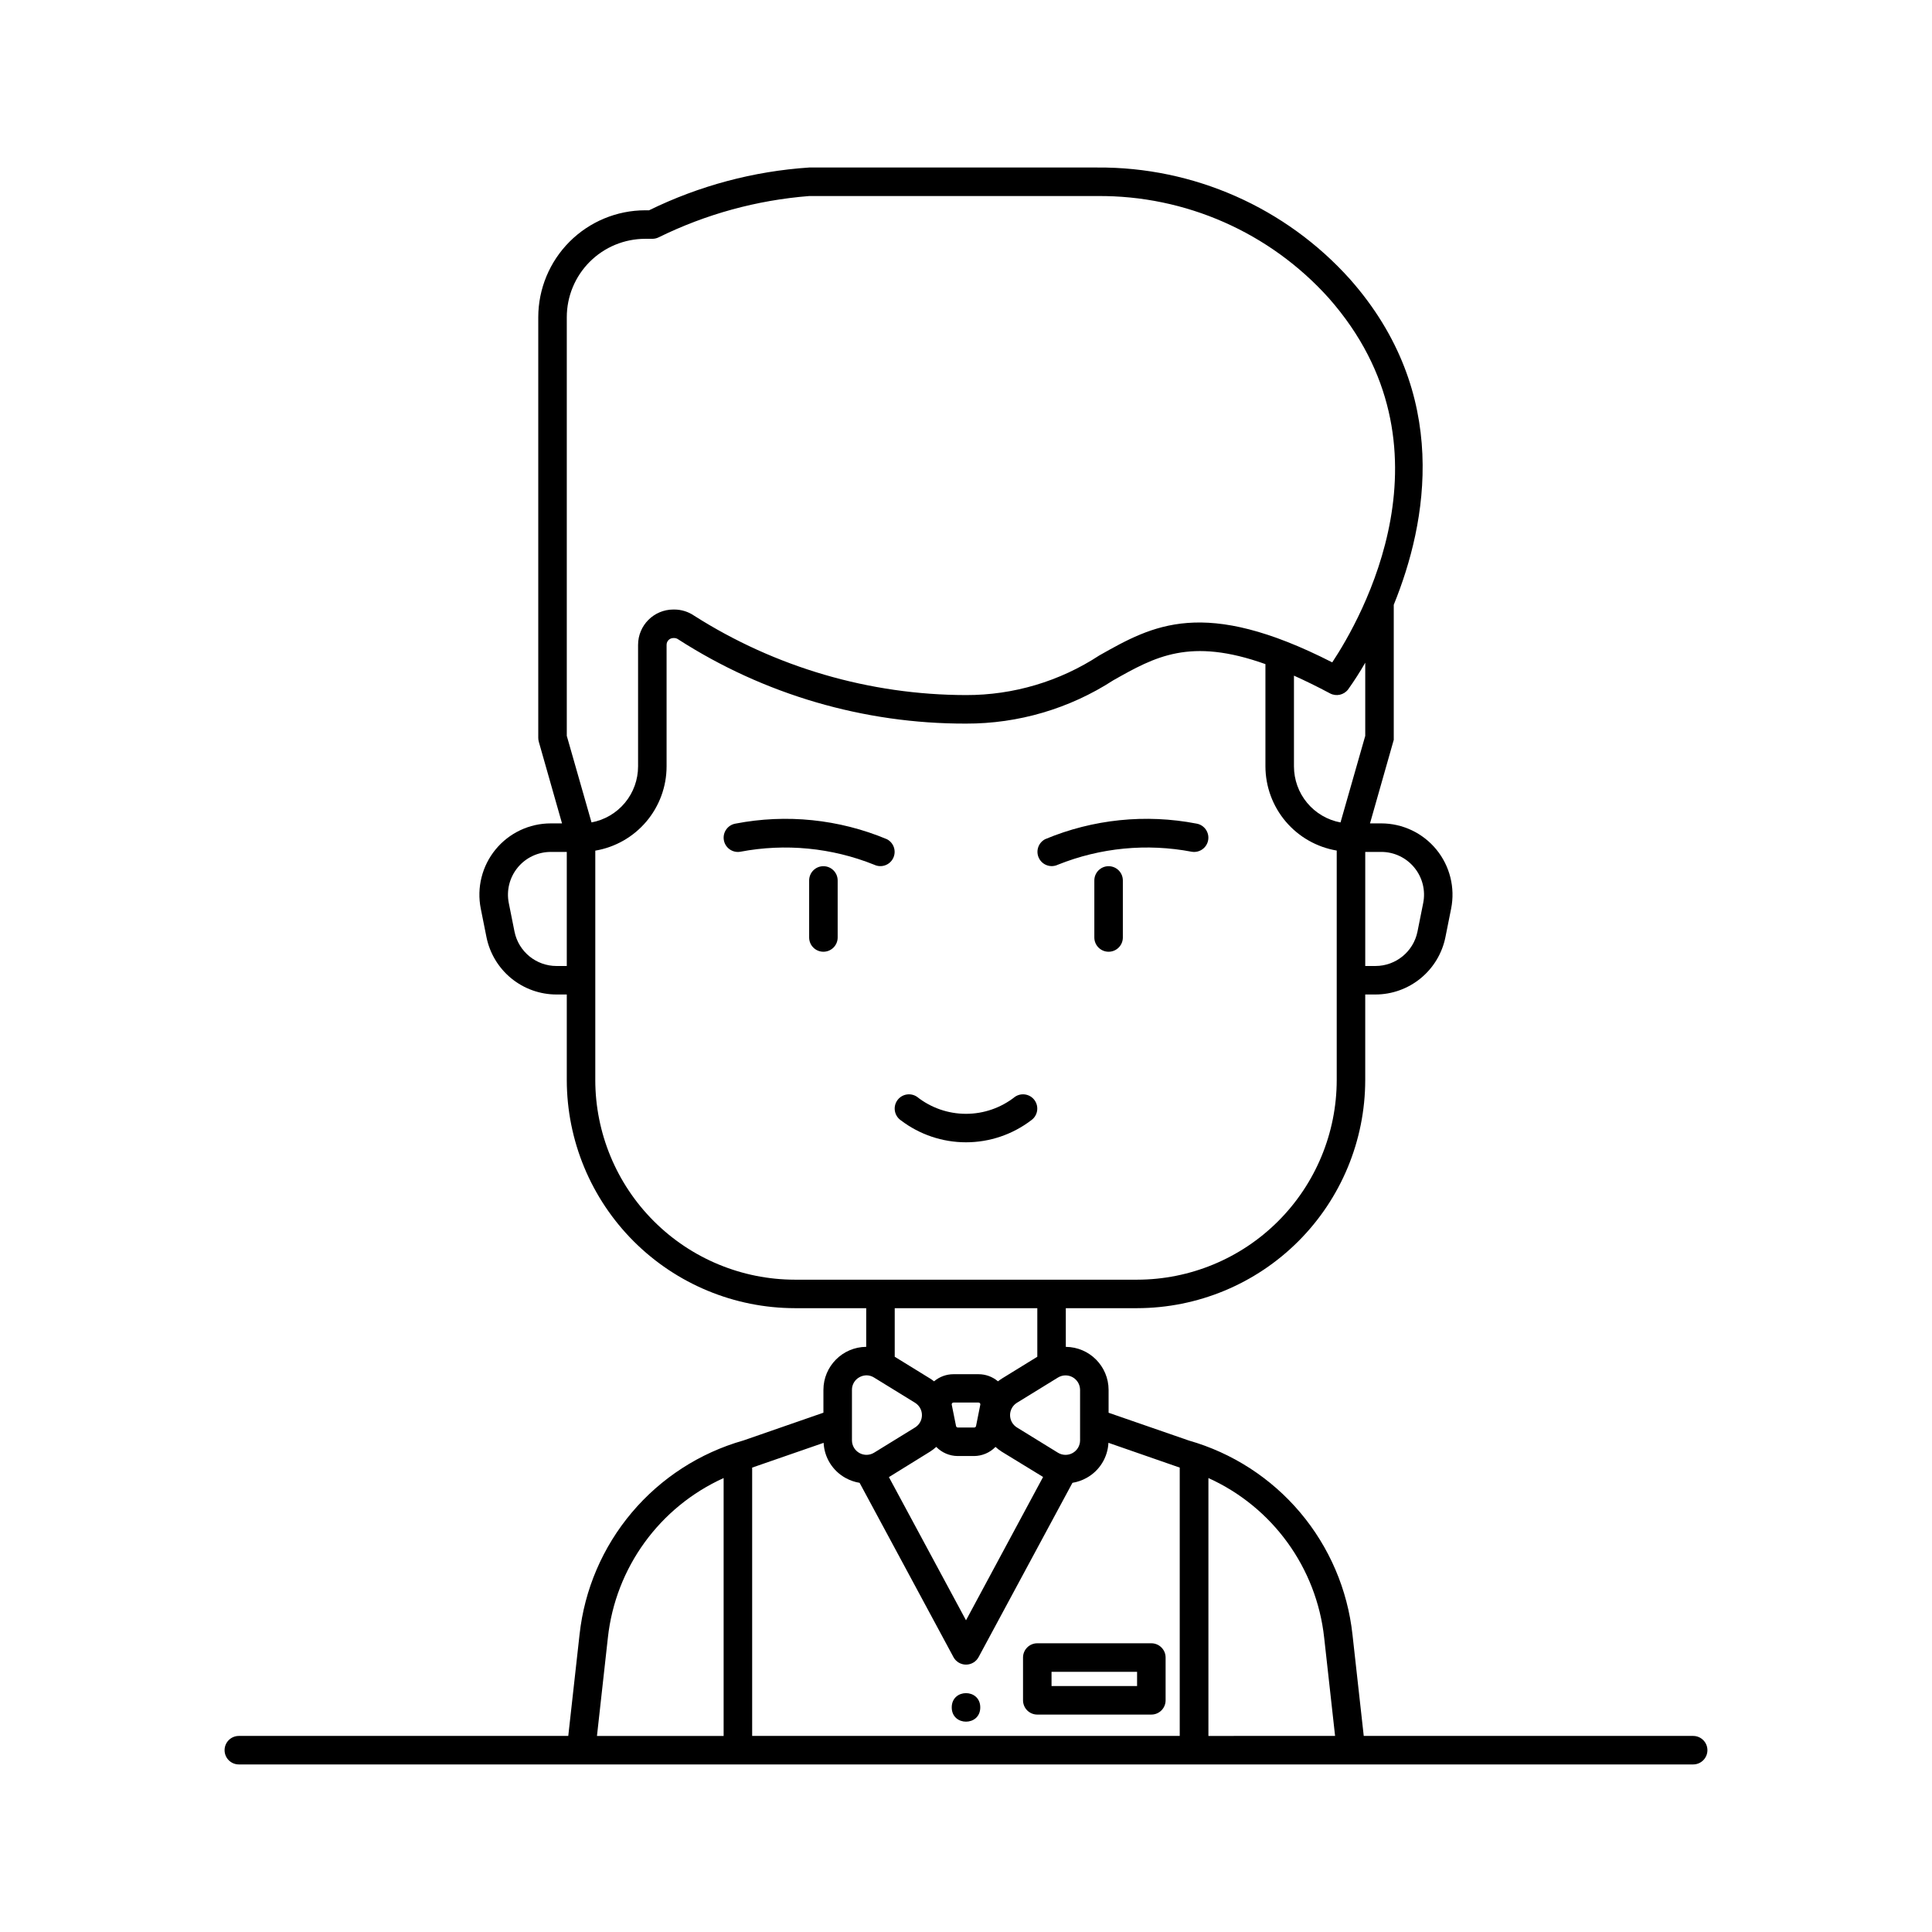 <?xml version="1.0" encoding="UTF-8"?>
<!-- Uploaded to: SVG Find, www.svgrepo.com, Generator: SVG Find Mixer Tools -->
<svg fill="#000000" width="800px" height="800px" version="1.1" viewBox="144 144 512 512" xmlns="http://www.w3.org/2000/svg">
 <g>
  <path d="m592.71 604.04h-87.305l-2.984-26.859c-1.297-11.914-6.117-23.172-13.844-32.336-7.727-9.16-18.012-15.809-29.535-19.094l-21.254-7.359v-6.047c-0.004-6.269-5.066-11.367-11.336-11.41v-10.254h18.895-0.004c16.031-0.02 31.398-6.394 42.73-17.727 11.336-11.336 17.711-26.703 17.727-42.73v-22.672h2.723c4.363-0.008 8.594-1.523 11.969-4.293 3.379-2.769 5.695-6.617 6.559-10.895l1.512-7.559c1.109-5.551-0.328-11.305-3.918-15.684-3.59-4.375-8.949-6.914-14.609-6.914h-2.973l6.297-22.141v-35.797c8.867-21.789 15.223-55.922-11.594-86.277-17.051-19.004-41.438-29.781-66.969-29.598h-76.359c-14.746 0.98-29.16 4.832-42.434 11.336h-1.02c-7.512 0.008-14.715 2.996-20.031 8.309-5.312 5.312-8.301 12.516-8.309 20.031v111.47c0 0.352 0.051 0.699 0.145 1.039l6.152 21.629h-3.004c-5.66 0-11.02 2.539-14.609 6.914-3.59 4.379-5.027 10.133-3.918 15.684l1.512 7.559c0.867 4.281 3.188 8.137 6.57 10.906 3.383 2.766 7.617 4.281 11.988 4.281h2.723v22.672c0.02 16.027 6.394 31.395 17.727 42.73 11.336 11.332 26.703 17.707 42.73 17.727h18.895v10.246h-0.004c-6.266 0.047-11.328 5.137-11.336 11.406v6.047l-21.254 7.375v-0.004c-11.523 3.285-21.809 9.934-29.535 19.094-7.727 9.164-12.547 20.422-13.84 32.336l-2.988 26.859h-87.301c-2.09 0-3.781 1.691-3.781 3.777 0 2.086 1.691 3.777 3.781 3.777h385.41c2.086 0 3.777-1.691 3.777-3.777 0-2.086-1.691-3.777-3.777-3.777zm-162.48-91.707v13.375c0 1.395-0.754 2.676-1.973 3.356-1.215 0.68-2.703 0.648-3.891-0.078l-10.863-6.691c-1.137-0.699-1.828-1.938-1.828-3.273 0-1.336 0.691-2.574 1.828-3.273l10.871-6.688c1.188-0.727 2.672-0.758 3.887-0.078 1.215 0.68 1.965 1.961 1.969 3.352zm-39.77 16.375c0.59-0.371 1.145-0.793 1.656-1.262 1.492 1.531 3.531 2.402 5.668 2.418h4.363c2.137-0.016 4.18-0.887 5.668-2.418 0.516 0.469 1.07 0.891 1.656 1.262l10.934 6.688h0.031l-20.434 38-20.441-37.961h0.031zm5.762-12.449v-0.004c-0.027-0.137 0.008-0.285 0.098-0.395 0.094-0.109 0.227-0.172 0.371-0.172h6.637c0.141 0 0.277 0.062 0.367 0.172s0.125 0.258 0.098 0.395l-1.133 5.668c-0.047 0.223-0.242 0.379-0.465 0.379h-4.367c-0.223 0-0.418-0.156-0.465-0.379zm122.59-142.34c2.156 2.621 3.019 6.078 2.348 9.406l-1.512 7.559c-1.07 5.293-5.719 9.102-11.121 9.113h-2.723v-30.23h4.234c3.398-0.008 6.621 1.52 8.773 4.152zm-13.008-34.91-6.555 22.949c-3.469-0.648-6.598-2.488-8.852-5.203-2.254-2.715-3.484-6.133-3.484-9.66v-24.043c2.973 1.336 6.141 2.883 9.559 4.703 1.645 0.879 3.68 0.426 4.801-1.062 1.629-2.281 3.141-4.641 4.531-7.074zm-211.6-110.94c0-5.512 2.188-10.797 6.086-14.695 3.898-3.898 9.184-6.086 14.695-6.086h1.891c0.586 0 1.164-0.137 1.688-0.398 12.48-6.137 26.012-9.848 39.875-10.938h76.359c23.363-0.195 45.684 9.641 61.309 27.008 34.82 39.418 8.527 85.148 0.949 96.574-34.141-17.406-47.547-9.844-61.715-1.844-10.5 6.883-22.785 10.539-35.336 10.512-25.531-0.039-50.527-7.34-72.066-21.047-1.551-1.059-3.387-1.625-5.262-1.625h-0.23c-5.16 0.004-9.348 4.188-9.352 9.352v32.211c0 3.527-1.23 6.941-3.484 9.656-2.254 2.711-5.383 4.551-8.852 5.199l-6.555-22.941zm-2.723 171.93c-5.406-0.004-10.062-3.816-11.133-9.113l-1.512-7.559c-0.668-3.332 0.199-6.789 2.356-9.418 2.156-2.625 5.379-4.144 8.777-4.141h4.234v30.23zm10.277 30.227v-60.797c5.281-0.891 10.074-3.625 13.531-7.711 3.457-4.086 5.359-9.266 5.363-14.621v-32.211c0-0.992 0.805-1.797 1.793-1.797h0.23c0.363 0.004 0.723 0.113 1.023 0.324 22.75 14.648 49.246 22.41 76.305 22.348 13.852 0.039 27.418-3.953 39.043-11.484 11.059-6.246 20.273-11.426 40.305-4.281v27.078c0.008 5.352 1.906 10.531 5.363 14.621 3.457 4.086 8.25 6.816 13.531 7.711v60.82c-0.016 14.027-5.594 27.473-15.512 37.391-9.918 9.918-23.363 15.496-37.391 15.512h-90.684c-14.027-0.016-27.473-5.594-37.391-15.512-9.918-9.918-15.496-23.363-15.512-37.391zm117.14 60.457v12.871l-9.352 5.758c-0.371 0.23-0.727 0.484-1.07 0.754-1.441-1.219-3.266-1.887-5.152-1.887h-6.637c-1.887 0-3.711 0.668-5.152 1.887-0.34-0.27-0.699-0.523-1.07-0.754l-9.352-5.758v-12.871zm-49.121 21.652c-0.016-1.398 0.746-2.688 1.973-3.356 0.578-0.324 1.227-0.496 1.887-0.504 0.707 0.004 1.395 0.207 1.992 0.586l10.871 6.688h-0.004c1.137 0.699 1.828 1.938 1.828 3.273 0 1.336-0.691 2.574-1.828 3.273l-10.863 6.691c-1.184 0.723-2.672 0.754-3.887 0.074-1.211-0.68-1.965-1.961-1.969-3.352zm2.027 24.629 24.875 46.191v0.004c0.66 1.219 1.938 1.98 3.328 1.98 1.387 0 2.664-0.762 3.324-1.98l24.875-46.191v-0.004c1.312-0.215 2.578-0.656 3.742-1.305 3.414-1.883 5.609-5.402 5.797-9.301l18.895 6.57v71.113h-113.31v-71.113l18.938-6.562c0.188 3.894 2.383 7.418 5.801 9.301 1.16 0.645 2.426 1.086 3.738 1.297zm-66.711 41.047c2.016-18.539 13.684-34.629 30.676-42.312v68.344h-33.566zm159.15 26.031v-68.344c16.992 7.684 28.66 23.773 30.676 42.312l2.891 26.031z"/>
  <path d="m379.02 366.39c-12.668-5.297-26.617-6.731-40.098-4.125-2.059 0.348-3.445 2.301-3.098 4.359 0.348 2.059 2.297 3.445 4.356 3.098 11.918-2.269 24.23-1.078 35.488 3.438 1.863 0.895 4.098 0.129 5.019-1.719 0.922-1.852 0.188-4.094-1.648-5.043z"/>
  <path d="m362.21 373.55c-2.086 0-3.777 1.695-3.777 3.781v15.113c0 2.086 1.691 3.777 3.777 3.777 2.09 0 3.781-1.691 3.781-3.777v-15.113c0-1.004-0.398-1.965-1.109-2.672-0.707-0.711-1.668-1.109-2.672-1.109z"/>
  <path d="m459.82 369.72c2.062 0.348 4.012-1.039 4.359-3.098s-1.039-4.012-3.098-4.359c-13.48-2.606-27.43-1.168-40.098 4.125-1.836 0.949-2.57 3.195-1.648 5.043 0.922 1.852 3.156 2.617 5.019 1.723 11.25-4.512 23.559-5.703 35.465-3.434z"/>
  <path d="m437.79 373.55c-2.086 0-3.781 1.695-3.781 3.781v15.113c0 2.086 1.695 3.777 3.781 3.777 2.086 0 3.777-1.691 3.777-3.777v-15.113c0-1.004-0.398-1.965-1.105-2.672-0.711-0.711-1.672-1.109-2.672-1.109z"/>
  <path d="m412.97 434.67c-3.695 2.918-8.266 4.504-12.973 4.504s-9.277-1.586-12.973-4.504c-1.723-1.18-4.074-0.746-5.258 0.973-1.184 1.723-0.746 4.074 0.973 5.258 4.961 3.777 11.023 5.82 17.258 5.82 6.231 0 12.293-2.043 17.254-5.82 1.719-1.184 2.156-3.535 0.973-5.258-1.184-1.719-3.535-2.152-5.254-0.973z"/>
  <path d="m403.78 596.48c0 5.039-7.559 5.039-7.559 0s7.559-5.039 7.559 0"/>
  <path d="m418.89 598.38h30.23c2.086 0 3.777-1.691 3.777-3.781v-11.336c0-2.086-1.691-3.777-3.777-3.777h-30.23c-2.086 0-3.777 1.691-3.777 3.777v11.336c0 1.004 0.398 1.965 1.105 2.672 0.711 0.711 1.672 1.109 2.672 1.109zm3.777-11.336h22.672v3.777h-22.668z"/>
 </g>
</svg>